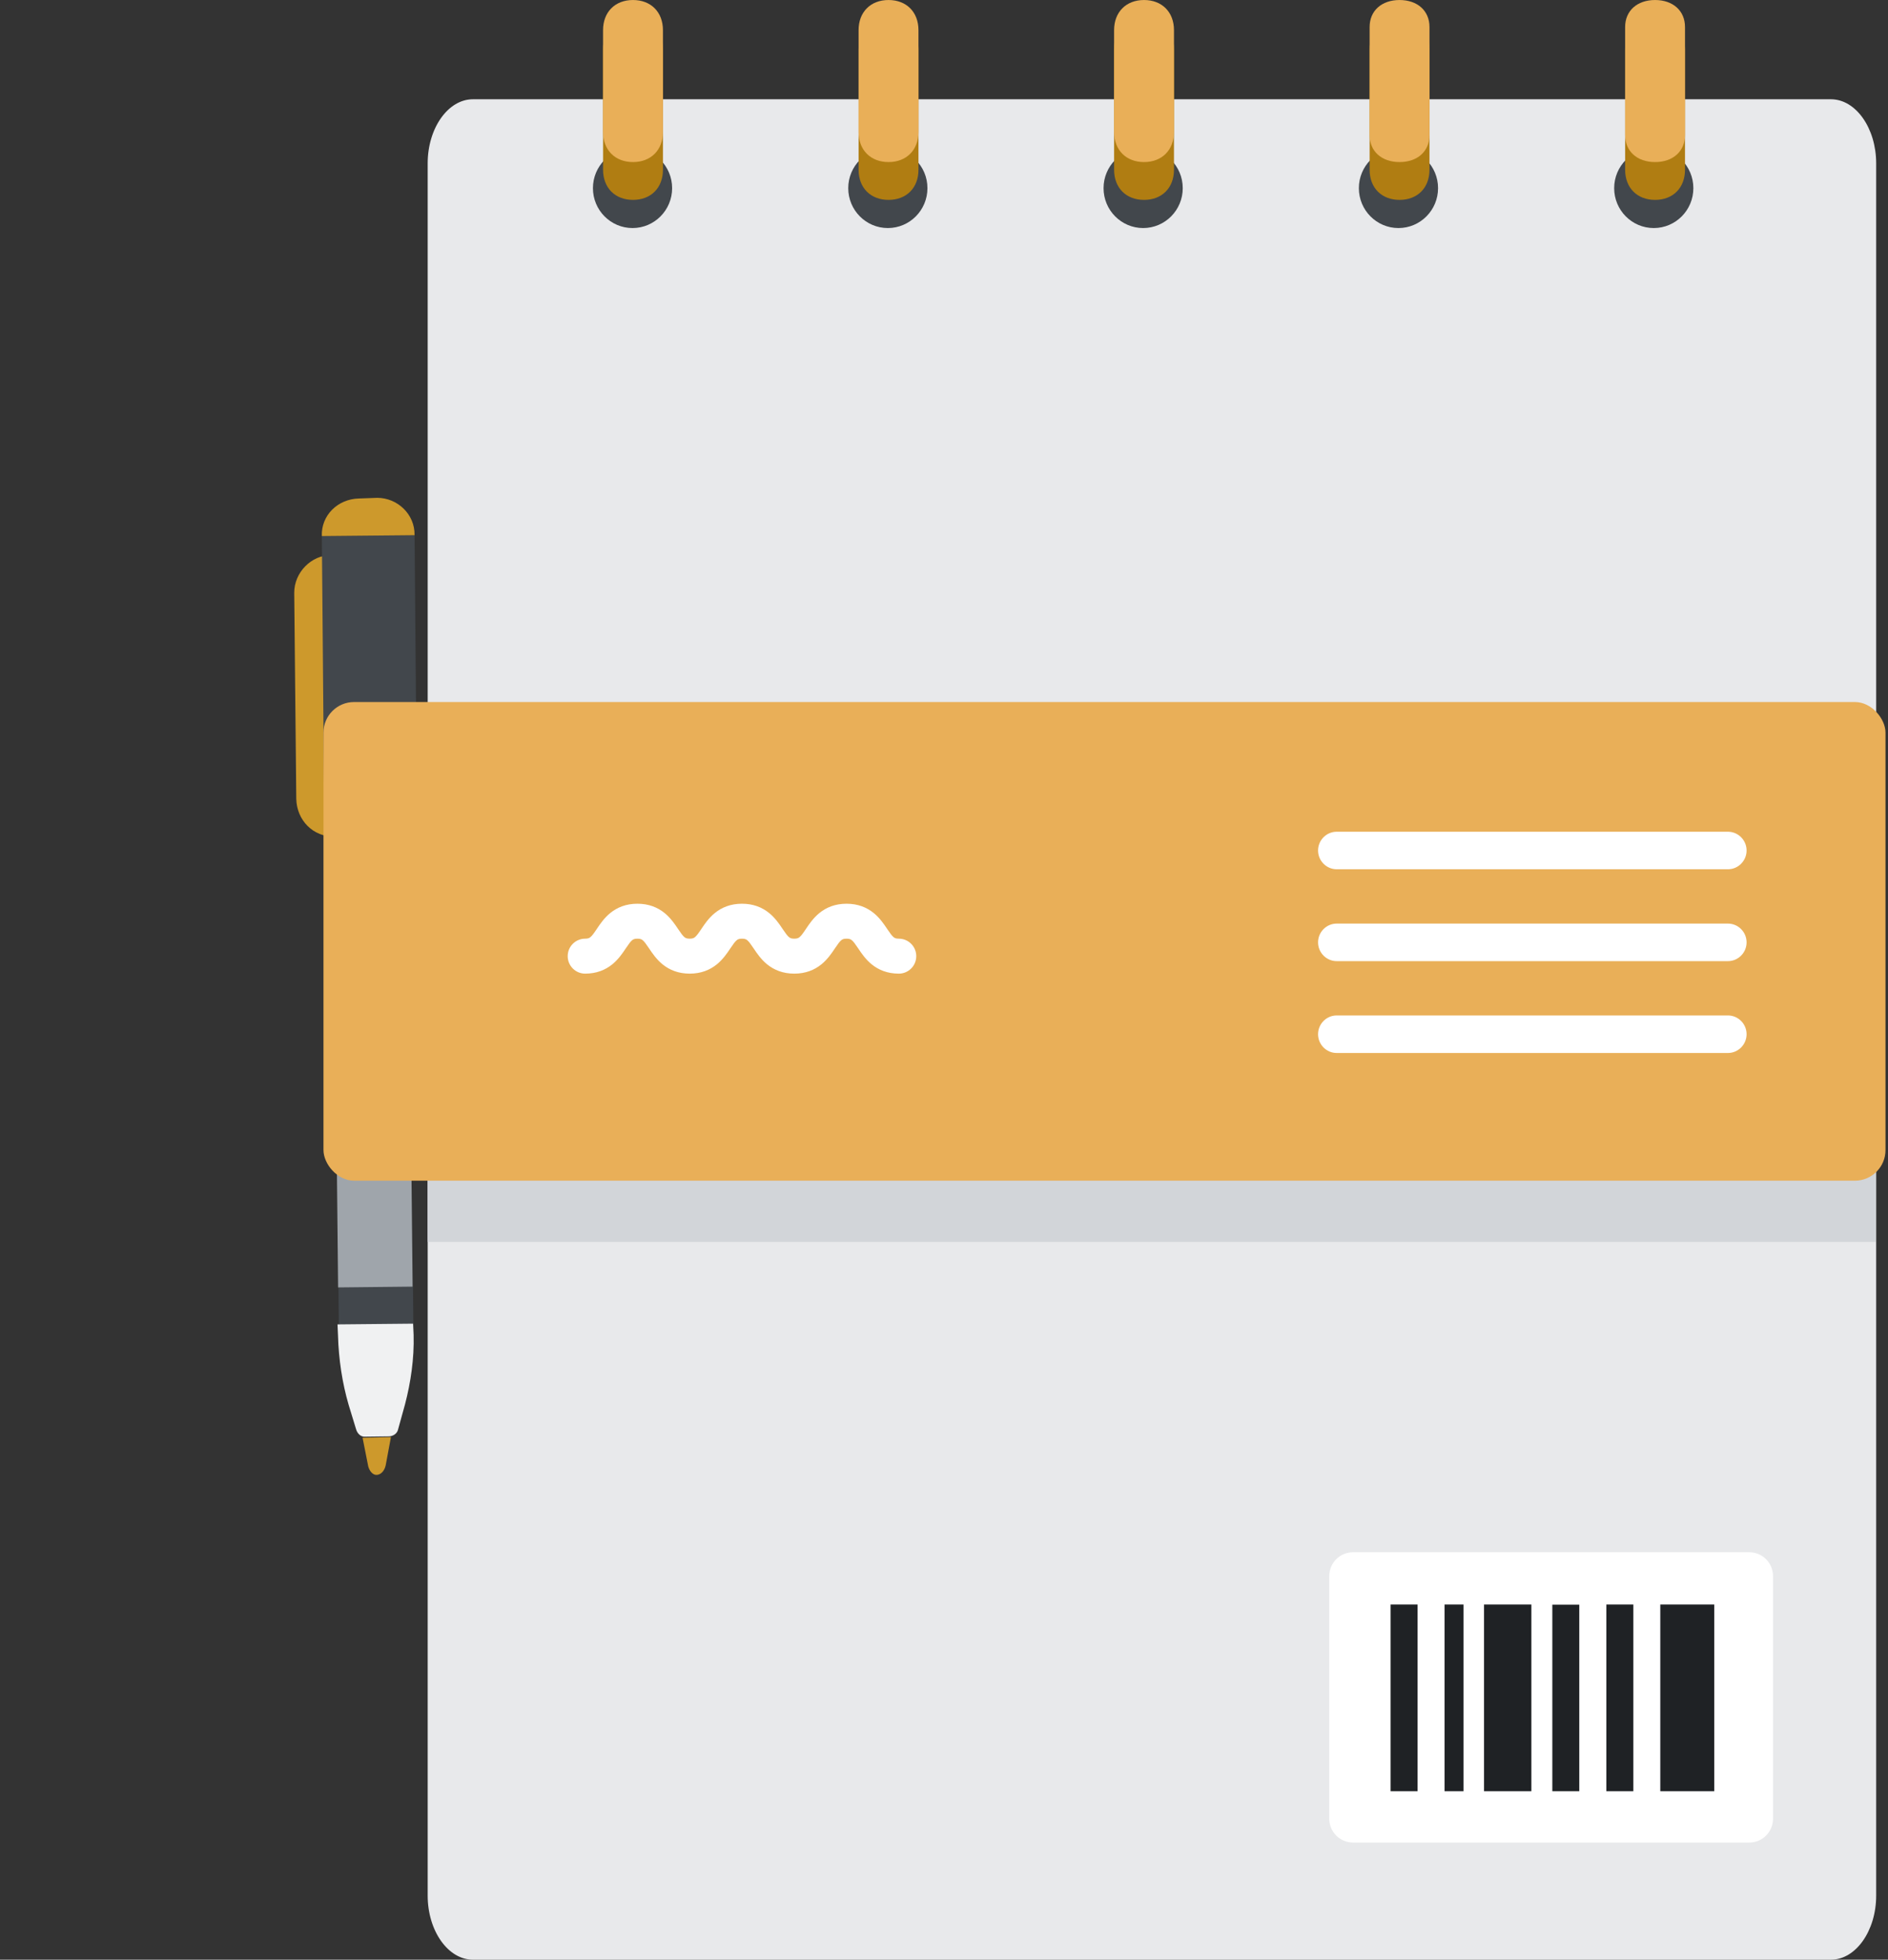 <svg fill="none" height="192" viewBox="0 0 185 192" width="185" xmlns="http://www.w3.org/2000/svg"><rect x="0" y="0" width="185" height="192" fill="#333333" stroke="none"/><path d="m41.907 185.715v-169.705c0-3.457 1.996-6.285 4.435-6.285l133.064 0c2.439 0 4.435 2.828 4.435 6.285v169.705c0 3.457-1.996 6.285-4.435 6.285h-133.064c-2.439 0-4.435-2.828-4.435-6.285z" fill="#e8e9eb"/><path d="m41.897 112.5h141.904v9.174h-141.904z" fill="#d2d5d9"/><path d="m32.77 81.962-.305-27.578c-1.966-.004-3.631 1.701-3.634 3.682l.2 20.201c.047 2.1 1.654 3.743 3.739 3.695z" fill="#cd992c"/><path d="m38.307 140.797-.514 2.766c-.12.546-.459.904-.866.937-.407.033-.728-.394-.846-.838l-.554-2.802z" fill="#cd992c"/><path d="m40.467 126.033.038 3.678-7.302.076-.038-3.678z" fill="#42474c"/><path d="m39.985 82.525.447 43.533-7.302.076-.447-43.533z" fill="#9fa5ab"/><path d="m40.48 129.685.049 1.11c.064 2.305-.28 4.644-.843 6.795l-.666 2.406c-.086.461-.476.699-.883.733l-2.373.029c-.407.034-.762-.308-.88-.753l-.725-2.374c-.623-2.136-.975-4.459-1.038-6.764l-.049-1.11z" fill="#f0f1f2"/><path d="m40.622 52.435.251 29.439c.016.7-.307 1.263-.935 1.603-.272.187-.594.255-.882.237l-5.441.075c-.983-.002-1.829-.84-1.827-1.831l-.251-29.439z" fill="#42474c"/><path d="m35.17 48.839 1.797-.065c1.966.004 3.692 1.595 3.655 3.661l-9.086.086c-.081-2.015 1.549-3.634 3.634-3.682z" fill="#cd992c"/><rect fill="#e9af58" height="46.897" rx="3" width="153.059" x="31.696" y="68.78"/><path clip-rule="evenodd" d="m59.786 89.463c.695-.569 1.572-.921 2.673-.921 1.101 0 1.978.352 2.673.921.591.484 1.002 1.096 1.266 1.489.013.019.026.038.038.057.315.468.469.674.633.809.089.073.205.149.513.149.308 0 .423-.076.513-.149.164-.134.318-.341.633-.809.012-.018.025-.037.038-.057.264-.393.675-1.005 1.266-1.489.695-.569 1.572-.921 2.673-.921s1.978.352 2.673.921c.591.484 1.002 1.096 1.266 1.489.013.019.026.038.038.057.315.468.469.674.633.809.089.073.205.149.513.149s.423-.076.513-.149c.164-.134.318-.341.633-.809.012-.018.025-.037.038-.057.264-.393.675-1.005 1.266-1.489.695-.569 1.572-.921 2.673-.921s1.978.352 2.673.921c.591.484 1.002 1.096 1.266 1.489.013.019.026.038.038.057.315.468.469.674.633.809.089.073.205.149.513.149.943 0 1.708.766 1.708 1.712 0 .945-.764 1.712-1.708 1.712-1.101 0-1.978-.352-2.673-.921-.591-.484-1.002-1.096-1.266-1.489-.013-.019-.026-.038-.038-.057-.315-.468-.469-.674-.633-.809-.089-.073-.205-.149-.513-.149s-.424.076-.513.149c-.164.134-.318.341-.633.809-.012.018-.025.037-.038.057-.264.393-.675 1.005-1.266 1.489-.695.569-1.572.921-2.673.921s-1.978-.352-2.673-.921c-.591-.484-1.002-1.096-1.266-1.489-.013-.019-.026-.038-.038-.057-.315-.468-.469-.674-.633-.809-.089-.073-.205-.149-.513-.149-.308 0-.424.076-.513.149-.164.134-.318.341-.633.809-.012.018-.025.037-.038.057-.264.393-.675 1.005-1.266 1.489-.695.569-1.572.921-2.673.921s-1.978-.352-2.673-.921c-.591-.484-1.002-1.096-1.266-1.489-.013-.019-.026-.038-.038-.057-.315-.468-.469-.674-.633-.809-.089-.073-.205-.149-.513-.149-.308 0-.424.076-.513.149-.164.134-.318.341-.633.809-.012.018-.025.037-.038.057-.264.393-.675 1.005-1.266 1.489-.695.569-1.572.921-2.673.921-.943 0-1.708-.766-1.708-1.712 0-.946.764-1.712 1.708-1.712.308 0 .423-.076.513-.149.164-.134.318-.341.633-.809.012-.018.025-.037.038-.057.264-.393.675-1.005 1.266-1.489z" fill="#fff" fill-rule="evenodd"/><ellipse cx="61.98" cy="18.435" fill="#42474c" rx="3.88" ry="3.908"/><ellipse cx="86.997" cy="18.435" fill="#42474c" rx="3.88" ry="3.908"/><ellipse cx="112.014" cy="18.435" fill="#42474c" rx="3.88" ry="3.908"/><ellipse cx="137.031" cy="18.435" fill="#42474c" rx="3.88" ry="3.908"/><ellipse cx="162.048" cy="18.435" fill="#42474c" rx="3.88" ry="3.908"/><path d="m134.205 16.629v-11.821c0-1.773 1.173-2.955 2.934-2.955 1.76 0 2.933 1.182 2.933 2.955v11.821c0 1.773-1.173 2.955-2.933 2.955-1.761 0-2.934-1.182-2.934-2.955z" fill="#b07d12"/><path d="m134.205 13.232v-10.585c0-1.588 1.173-2.646 2.934-2.646 1.76 0 2.933 1.059 2.933 2.646v10.585c0 1.588-1.173 2.646-2.933 2.646-1.761 0-2.934-1.058-2.934-2.646z" fill="#e9af58"/><path d="m159.242 16.629v-11.821c0-1.773 1.174-2.955 2.934-2.955s2.933 1.182 2.933 2.955v11.821c0 1.773-1.173 2.955-2.933 2.955s-2.934-1.182-2.934-2.955z" fill="#b07d12"/><path d="m159.242 13.232v-10.585c0-1.588 1.174-2.646 2.934-2.646s2.933 1.059 2.933 2.646v10.585c0 1.588-1.173 2.646-2.933 2.646s-2.934-1.058-2.934-2.646z" fill="#e9af58"/><path d="m109.167 16.629v-11.821c0-1.773 1.174-2.955 2.934-2.955s2.934 1.182 2.934 2.955v11.821c0 1.773-1.174 2.955-2.934 2.955s-2.934-1.182-2.934-2.955z" fill="#b07d12"/><path d="m109.167 12.923v-9.967c0-1.773 1.174-2.955 2.934-2.955s2.934 1.182 2.934 2.955v9.967c0 1.773-1.174 2.955-2.934 2.955s-2.934-1.182-2.934-2.955z" fill="#e9af58"/><path d="m84.131 16.629v-11.821c0-1.773 1.173-2.955 2.934-2.955 1.76 0 2.934 1.182 2.934 2.955v11.821c0 1.773-1.173 2.955-2.934 2.955-1.76 0-2.934-1.182-2.934-2.955z" fill="#b07d12"/><path d="m84.13 12.923v-9.967c0-1.773 1.173-2.955 2.934-2.955 1.76 0 2.934 1.182 2.934 2.955v9.967c0 1.773-1.173 2.955-2.934 2.955-1.76 0-2.934-1.182-2.934-2.955z" fill="#e9af58"/><path d="m59.093 16.629v-11.821c0-1.773 1.173-2.955 2.934-2.955 1.76 0 2.934 1.182 2.934 2.955v11.821c0 1.773-1.173 2.955-2.934 2.955-1.76 0-2.934-1.182-2.934-2.955z" fill="#b07d12"/><path d="m59.092 12.923v-9.967c0-1.773 1.173-2.955 2.934-2.955 1.76 0 2.934 1.182 2.934 2.955v9.967c0 1.773-1.173 2.955-2.934 2.955-1.76 0-2.934-1.182-2.934-2.955z" fill="#e9af58"/><path d="m173.733 154.408c0-1.285-1.042-2.327-2.327-2.327h-38.826c-1.286 0-2.328 1.042-2.328 2.327v23.788c0 1.285 1.042 2.327 2.328 2.327h38.826c1.285 0 2.327-1.042 2.327-2.327z" fill="#fff"/><g fill="#1f2225"><path d="m141.546 175.495h1.857v-18.294h-1.857z"/><path d="m145.416 175.495h4.638v-18.294h-4.638z"/><path d="m152.108 157.216h2.642v18.279h-2.642z"/><path d="m136.26 175.495h2.643v-18.294h-2.643z"/><path d="m157.403 175.495h2.643v-18.294h-2.643z"/><path d="m162.688 175.495h5.286v-18.294h-5.286z"/></g><path d="m129.153 83.327c0 1.012.821 1.839 1.825 1.839h38.339c1.004 0 1.826-.828 1.826-1.839s-.822-1.839-1.826-1.839h-38.339c-1.004 0-1.825.828-1.825 1.839z" fill="#fff"/><path d="m129.153 92.327c0 1.012.821 1.839 1.825 1.839h38.339c1.004 0 1.826-.828 1.826-1.839s-.822-1.839-1.826-1.839h-38.339c-1.004 0-1.825.828-1.825 1.839z" fill="#fff"/><path d="m129.153 101.327c0 1.011.821 1.839 1.825 1.839h38.339c1.004 0 1.826-.828 1.826-1.839 0-1.012-.822-1.839-1.826-1.839h-38.339c-1.004 0-1.825.827-1.825 1.839z" fill="#fff"/></svg>